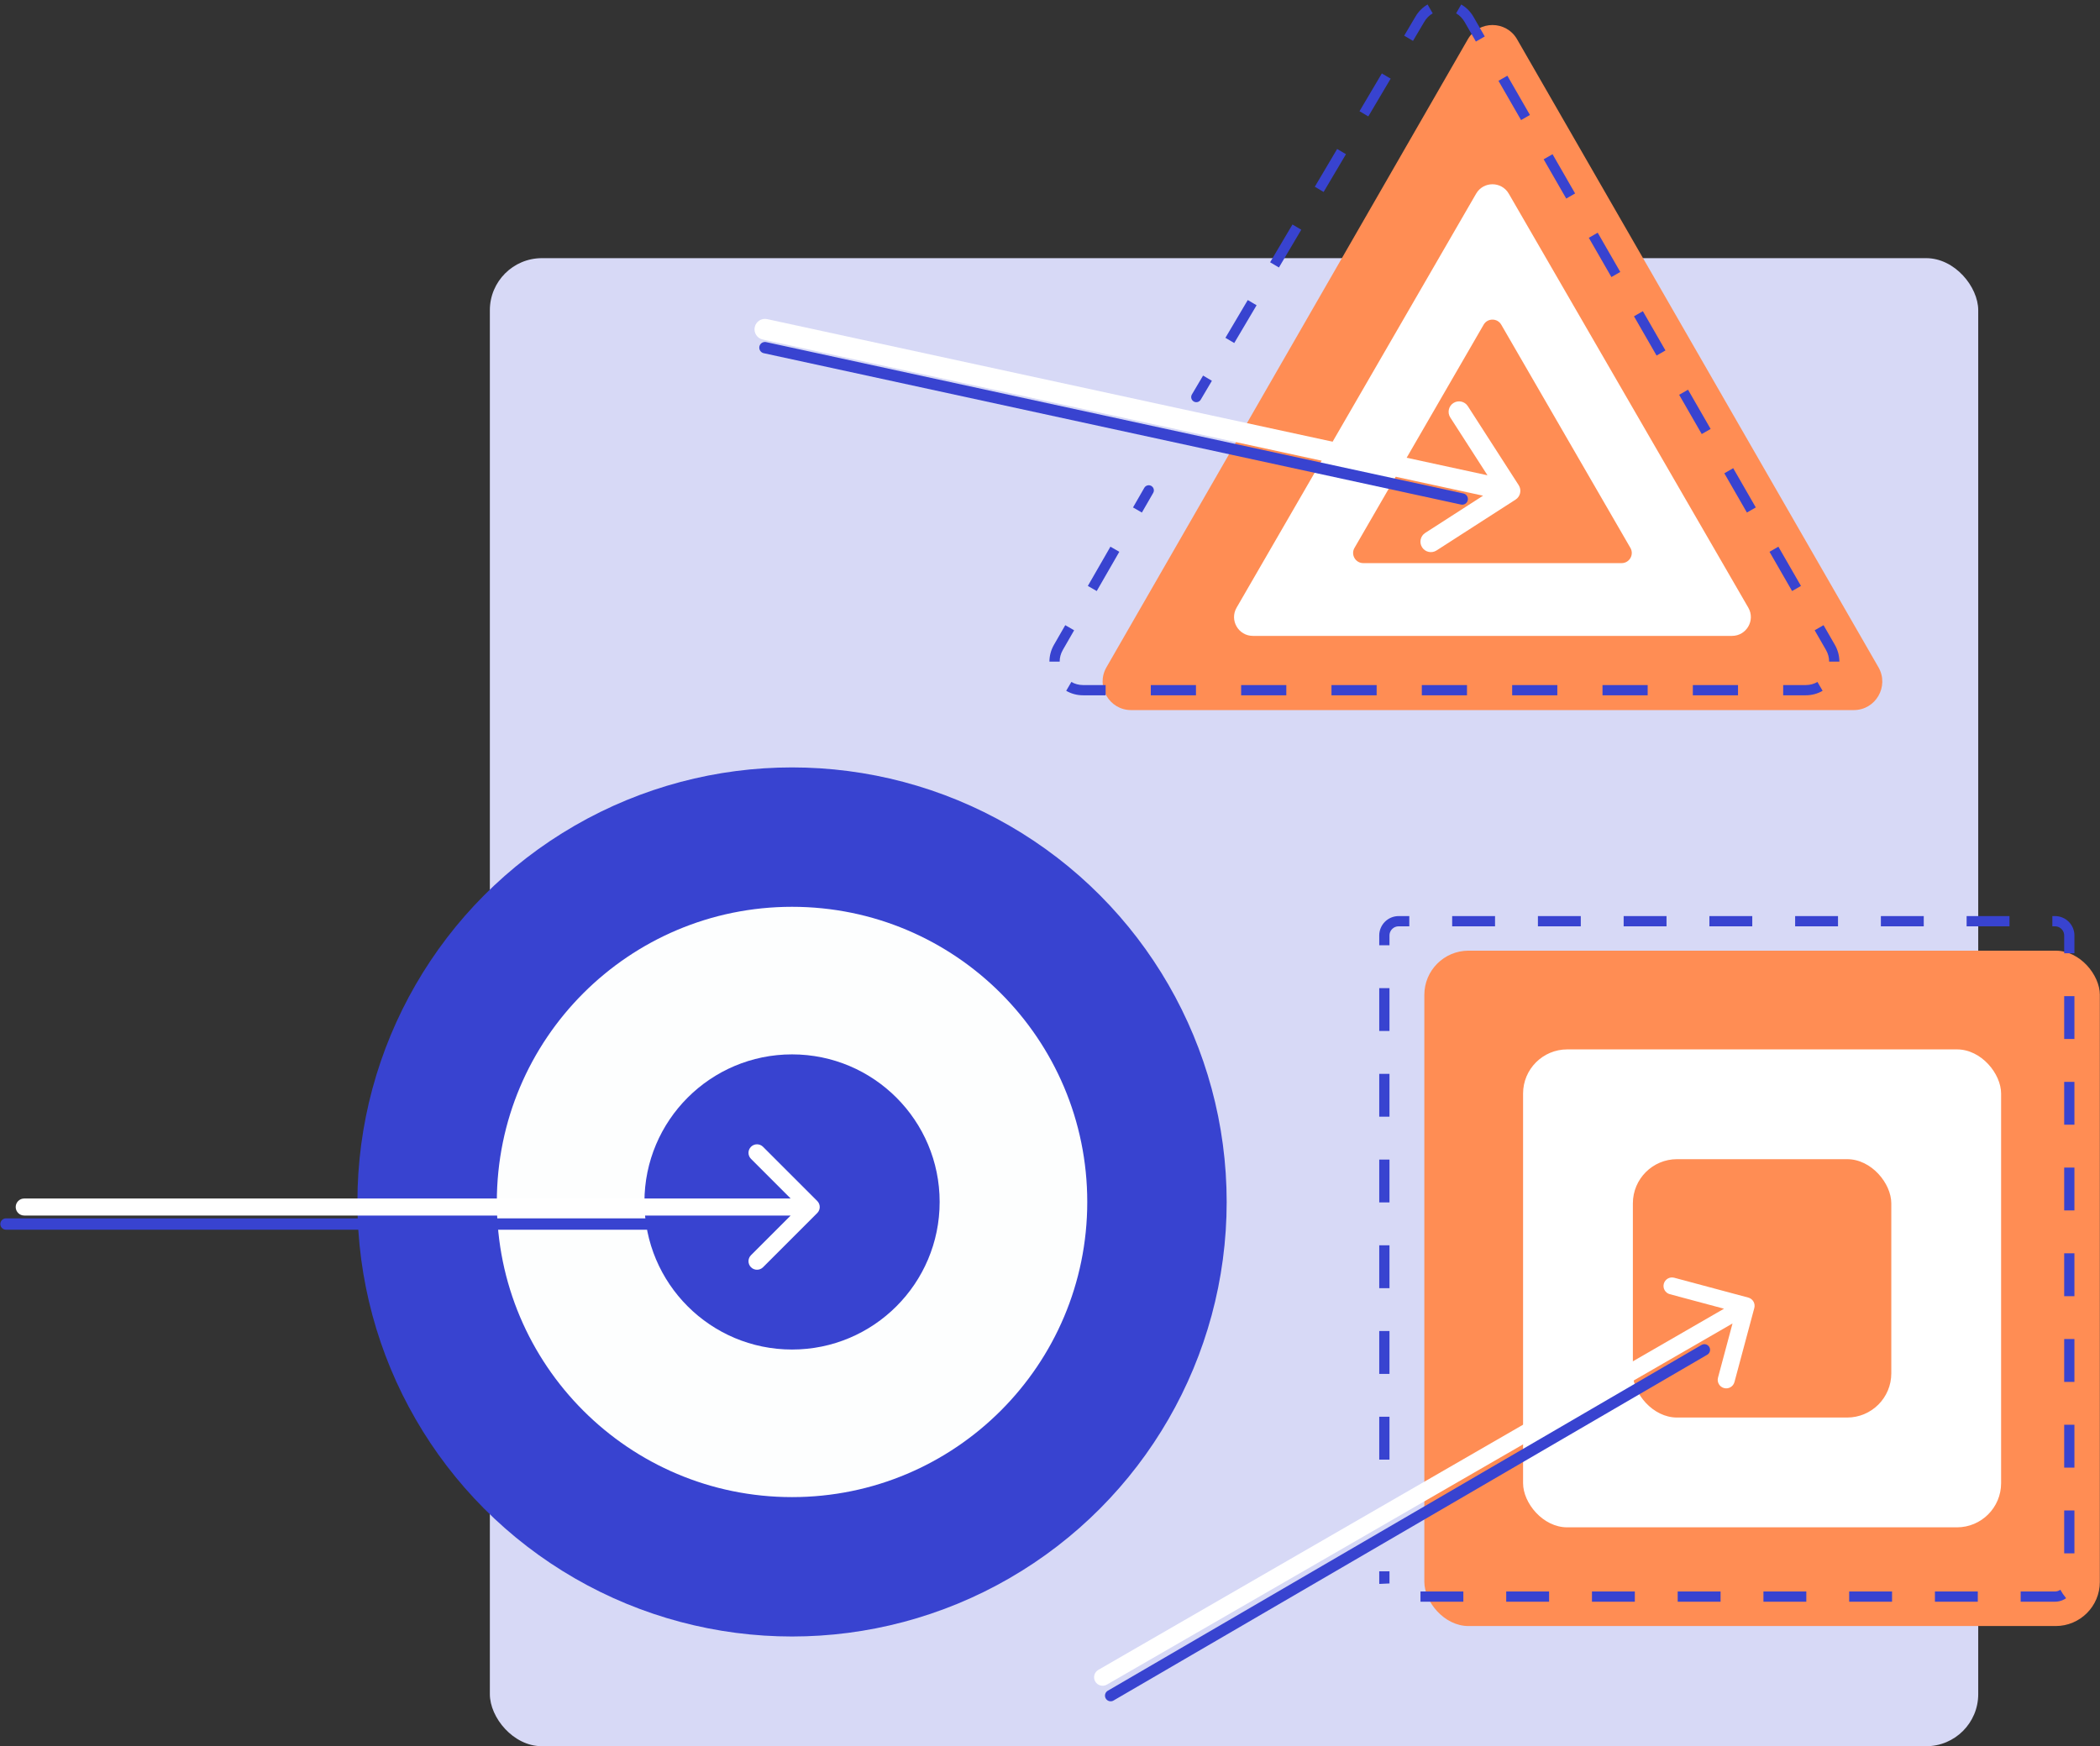 <svg xmlns="http://www.w3.org/2000/svg" width="410" height="341" viewBox="0 0 410 341" fill="none"><rect x="0" y="0" width="410" height="341" fill="#333333" stroke="none"/><rect x="95.638" y="50.413" width="290.587" height="290.587" rx="10.17" fill="#D7D9F6"></rect><circle cx="154.637" cy="234.716" r="84.857" fill="#3843D0"></circle><circle cx="154.637" cy="234.716" r="57.637" fill="#FDFEFE"></circle><circle cx="154.637" cy="234.716" r="28.818" fill="#3843D0"></circle><rect x="278.085" y="185.646" width="131.885" height="131.885" rx="8.623" fill="#FF8D54"></rect><rect x="297.361" y="204.924" width="93.331" height="93.331" rx="8.623" fill="white"></rect><rect x="318.799" y="226.361" width="50.454" height="50.454" rx="8.623" fill="#FF8D54"></rect><path d="M270.28 285.029V182.682C270.28 181.141 271.529 179.892 273.07 179.892H401.217C402.758 179.892 404.007 181.141 404.007 182.682V308.986C404.007 310.528 402.758 311.777 401.217 311.777H273.07C271.529 311.777 270.28 310.528 270.28 308.986V306.842" stroke="#3843D0" stroke-width="2" stroke-dasharray="8.37 8.37"></path><path d="M4.729 234.042C3.811 234.042 3.066 234.787 3.066 235.705C3.066 236.624 3.811 237.368 4.729 237.368L4.729 234.042ZM159.557 236.881C160.207 236.232 160.207 235.179 159.557 234.529L148.973 223.945C148.324 223.296 147.271 223.296 146.621 223.945C145.972 224.595 145.972 225.648 146.621 226.297L156.029 235.705L146.621 245.113C145.972 245.763 145.972 246.816 146.621 247.465C147.271 248.115 148.324 248.115 148.973 247.465L159.557 236.881ZM4.729 237.368L158.381 237.368L158.381 234.042L4.729 234.042L4.729 237.368Z" fill="white"></path><path d="M214.439 326.089C213.643 326.548 213.371 327.565 213.83 328.36C214.289 329.156 215.306 329.428 216.102 328.969L214.439 326.089ZM342.507 255.426C342.745 254.539 342.218 253.627 341.331 253.39L326.873 249.516C325.986 249.278 325.074 249.804 324.837 250.692C324.599 251.579 325.125 252.491 326.013 252.728L338.864 256.172L335.42 269.023C335.183 269.911 335.709 270.822 336.596 271.06C337.484 271.298 338.395 270.771 338.633 269.884L342.507 255.426ZM216.102 328.969L341.732 256.436L340.069 253.556L214.439 326.089L216.102 328.969Z" fill="white"></path><path d="M286.574 7.675C288.712 3.959 294.057 3.959 296.194 7.675L366.746 130.303C368.883 134.019 366.211 138.664 361.935 138.664H220.833C216.557 138.664 213.885 134.019 216.023 130.303L286.574 7.675Z" fill="#FF8D54"></path><path d="M288.194 37.821C289.612 35.371 293.154 35.371 294.572 37.821L341.337 118.664C342.754 121.113 340.982 124.176 338.148 124.176H244.618C241.784 124.176 240.012 121.113 241.429 118.664L288.194 37.821Z" fill="white"></path><path d="M289.663 63.404C290.427 62.083 292.338 62.083 293.102 63.404L318.318 106.994C319.082 108.315 318.127 109.966 316.598 109.966H266.167C264.639 109.966 263.684 108.315 264.448 106.994L289.663 63.404Z" fill="#FF8D54"></path><path d="M206.641 126.415L205.774 125.916L206.641 126.415ZM357.364 126.415L358.231 125.916L358.231 125.916L357.364 126.415ZM286.813 3.787L285.946 4.286L285.946 4.286L286.813 3.787ZM277.192 3.787L278.053 4.296L278.059 4.286L277.192 3.787ZM232.705 77.03C232.424 77.505 232.581 78.118 233.057 78.4C233.532 78.681 234.145 78.523 234.427 78.048L232.705 77.03ZM225.146 96.257C225.421 95.778 225.256 95.166 224.778 94.891C224.299 94.616 223.688 94.781 223.412 95.259L225.146 96.257ZM223.412 95.259L221.207 99.091L222.941 100.089L225.146 96.257L223.412 95.259ZM216.798 106.756L212.388 114.42L214.122 115.417L218.532 107.753L216.798 106.756ZM207.979 122.084L205.774 125.916L207.508 126.914L209.713 123.081L207.979 122.084ZM205.774 125.916C205.168 126.971 204.888 128.098 204.889 129.2L206.889 129.198C206.888 128.44 207.079 127.659 207.508 126.914L205.774 125.916ZM208.162 134.898C209.116 135.453 210.233 135.776 211.451 135.776V133.776C210.593 133.776 209.822 133.55 209.169 133.17L208.162 134.898ZM211.451 135.776H215.861V133.776H211.451V135.776ZM224.68 135.776H233.499V133.776H224.68V135.776ZM242.318 135.776H251.136V133.776H242.318V135.776ZM259.955 135.776H268.774V133.776H259.955V135.776ZM277.593 135.776H286.412V133.776H277.593V135.776ZM295.231 135.776H304.05V133.776H295.231V135.776ZM312.869 135.776H321.688V133.776H312.869V135.776ZM330.506 135.776H339.325V133.776H330.506V135.776ZM348.144 135.776H352.554V133.776H348.144V135.776ZM352.554 135.776C353.772 135.776 354.889 135.453 355.843 134.898L354.836 133.17C354.183 133.55 353.412 133.776 352.554 133.776V135.776ZM359.116 129.2C359.117 128.098 358.837 126.971 358.231 125.916L356.497 126.914C356.926 127.659 357.117 128.44 357.116 129.198L359.116 129.2ZM358.231 125.916L356.026 122.084L354.292 123.081L356.497 126.914L358.231 125.916ZM351.617 114.42L347.207 106.756L345.474 107.753L349.883 115.417L351.617 114.42ZM342.798 99.091L338.388 91.427L336.655 92.424L341.064 100.089L342.798 99.091ZM333.979 83.763L329.569 76.099L327.836 77.096L332.245 84.76L333.979 83.763ZM325.16 68.434L320.75 60.77L319.017 61.767L323.426 69.432L325.16 68.434ZM316.341 53.106L311.932 45.442L310.198 46.439L314.607 54.103L316.341 53.106ZM307.522 37.777L303.113 30.113L301.379 31.11L305.789 38.775L307.522 37.777ZM298.703 22.449L294.294 14.785L292.56 15.782L296.97 23.446L298.703 22.449ZM289.884 7.12L287.68 3.288L285.946 4.286L288.151 8.118L289.884 7.12ZM287.68 3.288C287.073 2.234 286.239 1.426 285.286 0.875L284.286 2.607C284.938 2.984 285.517 3.54 285.946 4.286L287.68 3.288ZM278.719 0.875C277.766 1.426 276.932 2.234 276.325 3.288L278.059 4.286C278.488 3.54 279.067 2.984 279.72 2.607L278.719 0.875ZM276.332 3.278L274.15 6.965L275.872 7.984L278.053 4.296L276.332 3.278ZM269.788 14.341L265.425 21.716L267.146 22.734L271.509 15.359L269.788 14.341ZM261.062 29.091L256.7 36.466L258.421 37.484L262.784 30.109L261.062 29.091ZM252.337 43.841L247.974 51.217L249.696 52.235L254.058 44.86L252.337 43.841ZM243.612 58.592L239.249 65.967L240.971 66.985L245.333 59.61L243.612 58.592ZM234.887 73.342L232.705 77.03L234.427 78.048L236.608 74.36L234.887 73.342Z" fill="#3843D0"></path><path d="M149.779 62.317C148.679 62.078 147.593 62.777 147.354 63.877C147.116 64.978 147.814 66.064 148.915 66.302L149.779 62.317ZM295.897 97.562C296.843 96.953 297.117 95.691 296.508 94.744L286.577 79.314C285.967 78.367 284.706 78.094 283.759 78.703C282.812 79.312 282.538 80.574 283.148 81.521L291.975 95.237L278.26 104.064C277.313 104.673 277.039 105.935 277.649 106.882C278.258 107.829 279.52 108.102 280.467 107.493L295.897 97.562ZM148.915 66.302L294.361 97.84L295.225 93.855L149.779 62.317L148.915 66.302Z" fill="white"></path><path d="M332.76 263.594L216.844 331.119" stroke="#3843D0" stroke-width="2.217" stroke-linecap="round"></path><path d="M285.481 97.448L149.347 67.888" stroke="#3843D0" stroke-width="2.217" stroke-linecap="round"></path><path d="M143.647 239.026L1.175 239.026" stroke="#3843D0" stroke-width="2.217" stroke-linecap="round"></path></svg>